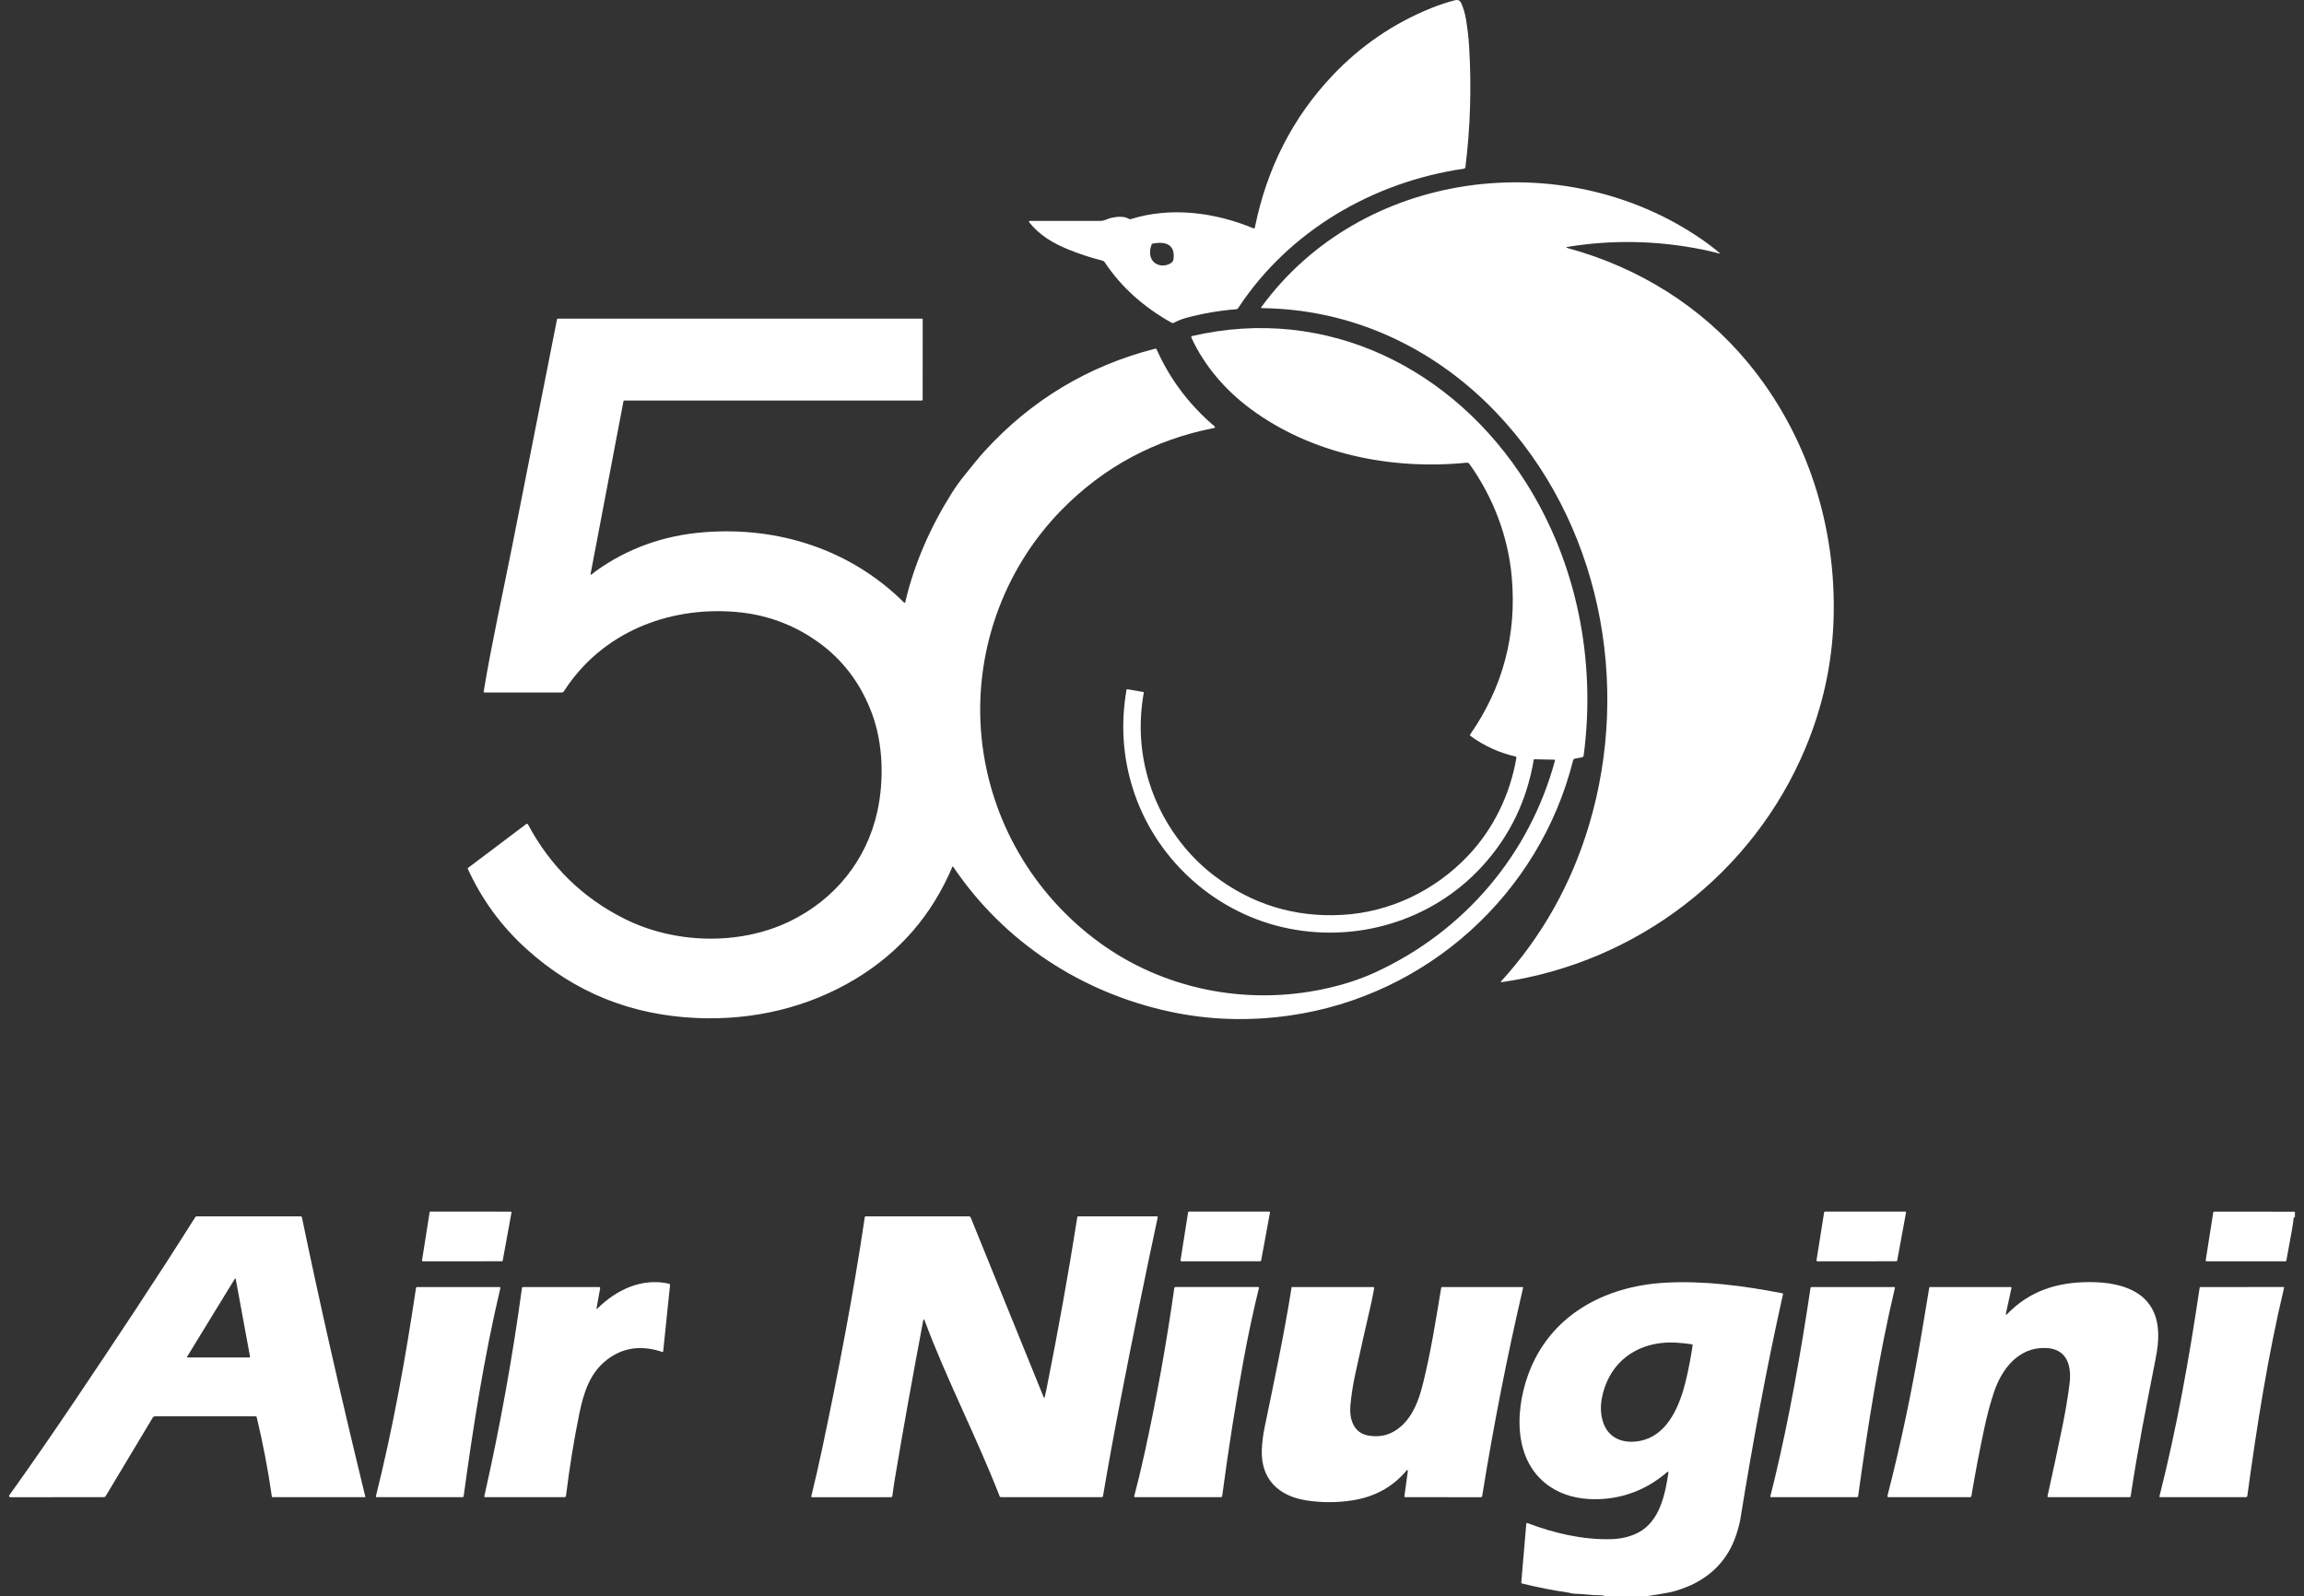 <?xml version="1.0" encoding="UTF-8"?> <svg xmlns="http://www.w3.org/2000/svg" width="127" height="88" viewBox="0 0 127 88" fill="none"><rect x="0" y="0" width="127" height="88" fill="#333333" stroke="none"/><path d="M80.214 0.011C80.371 -0.027 80.484 0.032 80.554 0.191C80.672 0.461 80.758 0.76 80.812 1.09C80.896 1.599 80.953 2.105 80.983 2.607C81.115 4.824 81.046 7.024 80.777 9.206C80.769 9.262 80.737 9.295 80.681 9.303C75.684 10.026 71.041 12.735 68.25 16.983C68.224 17.022 68.183 17.046 68.138 17.049C67.231 17.12 66.331 17.273 65.434 17.51C65.178 17.577 64.935 17.672 64.706 17.793C64.666 17.814 64.618 17.814 64.578 17.791C63.021 16.92 61.795 15.812 60.901 14.469C60.867 14.417 60.814 14.379 60.754 14.364C60.147 14.213 59.527 14.01 58.894 13.755C58.056 13.418 57.294 12.965 56.727 12.249C56.705 12.221 56.724 12.179 56.761 12.179C57.947 12.182 59.243 12.182 60.647 12.177C60.912 12.175 61.044 12.051 61.277 12.004C61.568 11.945 61.957 11.9 62.233 12.068C62.263 12.086 62.299 12.091 62.332 12.08C64.529 11.387 66.969 11.705 69.089 12.587C69.123 12.6 69.162 12.581 69.169 12.545C69.833 9.267 71.262 6.472 73.454 4.158C75 2.526 76.805 1.292 78.869 0.455C79.335 0.266 79.784 0.118 80.214 0.011ZM64.688 14.27C64.78 13.453 64.223 13.299 63.537 13.429C63.509 13.434 63.49 13.45 63.48 13.477C63.395 13.696 63.371 13.899 63.408 14.086C63.518 14.63 64.141 14.786 64.568 14.484C64.637 14.435 64.677 14.364 64.688 14.27Z" fill="white"></path><path d="M86.419 13.608C86.311 13.625 86.31 13.648 86.415 13.677C90.317 14.74 93.78 16.892 96.341 19.983C99.635 23.96 101.243 29.047 101.068 34.195C100.986 36.617 100.469 38.967 99.516 41.246C96.623 48.172 90.214 53.062 82.79 54.143C82.724 54.153 82.713 54.133 82.758 54.084C85 51.612 86.609 48.751 87.585 45.501C89.934 37.683 88.192 28.724 82.464 22.733C79.272 19.395 75.092 17.307 70.465 17.021C70.161 17.003 69.856 16.99 69.549 16.984C69.523 16.984 69.508 16.955 69.523 16.934C75.067 9.339 86.174 7.942 93.787 13.184C94.148 13.433 94.476 13.683 94.77 13.933C94.817 13.974 94.811 13.986 94.75 13.97C94.456 13.892 94.154 13.821 93.843 13.758C91.357 13.258 88.883 13.208 86.419 13.608Z" fill="white"></path><path d="M85.678 41.881L84.572 41.856C84.556 41.855 84.547 41.863 84.544 41.879C84.165 44.144 83.213 46.107 81.689 47.769C78.899 50.814 74.637 52.047 70.656 51.105C66.804 50.194 63.626 47.263 62.434 43.442C61.886 41.684 61.773 39.879 62.095 38.027C62.1 38.001 62.115 37.99 62.14 37.996L63.028 38.151C63.041 38.154 63.05 38.167 63.047 38.181C62.722 40.01 62.864 41.787 63.473 43.509C64.125 45.351 65.332 47.056 66.909 48.26C68.992 49.851 71.343 50.577 73.961 50.438C76.615 50.297 79.093 49.097 80.904 47.193C82.32 45.704 83.24 43.804 83.585 41.781C83.591 41.746 83.569 41.712 83.534 41.704C82.628 41.496 81.802 41.119 81.055 40.572C81.028 40.552 81.022 40.514 81.041 40.487C82.85 37.878 83.612 34.984 83.33 31.806C83.13 29.566 82.306 27.41 80.996 25.576C80.959 25.524 80.909 25.501 80.844 25.508C76.651 25.925 72.275 25.02 68.932 22.54C67.55 21.515 66.385 20.175 65.668 18.606C65.653 18.573 65.672 18.534 65.708 18.526C73.163 16.794 80.146 20.327 84.121 26.615C86.926 31.052 87.984 36.432 87.294 41.651C87.287 41.702 87.249 41.742 87.199 41.751L86.806 41.825C86.76 41.833 86.723 41.868 86.713 41.913C84.858 49.306 78.649 54.91 71.091 55.984C68.854 56.302 66.671 56.235 64.54 55.782C59.641 54.744 55.342 51.94 52.539 47.78C52.528 47.764 52.504 47.767 52.497 47.785C51.374 50.438 49.593 52.499 47.155 53.969C44.526 55.554 41.505 56.256 38.405 56.122C34.782 55.965 31.656 54.699 29.03 52.325C27.64 51.07 26.56 49.596 25.788 47.902C25.779 47.882 25.785 47.858 25.803 47.844L29.002 45.431C29.037 45.404 29.087 45.415 29.107 45.454C30.341 47.764 32.113 49.496 34.424 50.653C37.175 52.03 40.724 52.137 43.501 50.807C45.992 49.614 47.772 47.439 48.364 44.719C48.741 42.983 48.672 40.986 48.075 39.366C47.456 37.684 46.447 36.349 45.05 35.363C43.701 34.411 42.197 33.868 40.538 33.733C36.785 33.426 33.14 34.904 31.083 38.11C31.056 38.151 31.01 38.177 30.96 38.177L26.712 38.178C26.681 38.178 26.657 38.149 26.662 38.118C27.112 35.411 27.72 32.69 28.246 30.038C29.066 25.895 29.886 21.749 30.704 17.601C30.708 17.58 30.727 17.565 30.748 17.565L50.817 17.566C50.841 17.566 50.861 17.585 50.861 17.609L50.858 22.032C50.858 22.058 50.837 22.08 50.81 22.08H34.428C34.392 22.08 34.37 22.098 34.364 22.133L32.554 31.639C32.548 31.67 32.582 31.692 32.607 31.673C32.68 31.617 32.748 31.553 32.822 31.499C34.569 30.24 36.559 29.521 38.793 29.342C42.921 29.012 46.907 30.307 49.837 33.223C49.856 33.242 49.889 33.233 49.896 33.207C50.399 31.051 51.301 29.024 52.487 27.145C52.697 26.814 52.94 26.479 53.217 26.14C53.568 25.712 53.899 25.279 54.273 24.87C56.851 22.049 59.985 20.167 63.673 19.223C63.707 19.214 63.741 19.231 63.756 19.262C64.486 20.902 65.552 22.318 66.955 23.511C66.985 23.536 66.972 23.585 66.933 23.592C63.651 24.235 60.851 25.736 58.531 28.096C55.264 31.418 53.634 36.079 54.111 40.715C54.573 45.199 56.926 49.266 60.572 51.939C64.112 54.534 68.655 55.44 72.964 54.524C74.005 54.303 74.954 53.996 75.811 53.602C80.703 51.354 84.311 47.121 85.713 41.927C85.721 41.897 85.71 41.881 85.678 41.881Z" fill="white"></path><path d="M27.67 69.533L23.302 69.534C23.277 69.534 23.259 69.512 23.262 69.487L23.682 66.825C23.685 66.806 23.702 66.791 23.722 66.791L28.155 66.794C28.18 66.794 28.199 66.816 28.195 66.841L27.709 69.5C27.705 69.519 27.689 69.533 27.67 69.533Z" fill="white"></path><path d="M69.467 69.533L65.123 69.534C65.092 69.534 65.068 69.506 65.073 69.475L65.49 66.834C65.493 66.81 65.515 66.791 65.539 66.791L69.953 66.793C69.984 66.793 70.008 66.821 70.002 66.852L69.516 69.492C69.511 69.516 69.491 69.533 69.467 69.533Z" fill="white"></path><path d="M104.531 69.533L100.175 69.534C100.147 69.534 100.125 69.508 100.129 69.48L100.549 66.831C100.552 66.809 100.571 66.792 100.594 66.792L105.017 66.793C105.047 66.793 105.068 66.819 105.063 66.847L104.576 69.495C104.572 69.517 104.553 69.533 104.531 69.533Z" fill="white"></path><path d="M126.499 66.798L126.5 67.111C126.457 67.102 126.434 67.111 126.431 67.139C126.408 67.355 126.378 67.567 126.34 67.778C126.235 68.356 126.131 68.924 126.03 69.483C126.024 69.513 125.998 69.534 125.968 69.534H121.627C121.599 69.534 121.578 69.508 121.582 69.48L121.997 66.838C122.001 66.813 122.023 66.794 122.048 66.794L126.499 66.798Z" fill="white"></path><path d="M14.126 78.094C14.12 78.092 14.112 78.088 14.103 78.085C14.096 78.083 14.09 78.081 14.083 78.081C12.209 78.078 10.369 78.077 8.562 78.078C8.501 78.078 8.444 78.11 8.413 78.163L5.826 82.477C5.804 82.513 5.765 82.536 5.722 82.536L0.569 82.54C0.513 82.54 0.48 82.477 0.513 82.432C1.681 80.798 2.883 79.063 4.119 77.227C6.379 73.868 8.647 70.463 10.765 67.097C10.78 67.072 10.808 67.057 10.838 67.057L16.581 67.057C16.611 67.057 16.636 67.079 16.642 67.108C17.612 71.787 18.754 76.826 20.068 82.226C20.091 82.321 20.114 82.416 20.137 82.51C20.14 82.523 20.129 82.537 20.115 82.537L15.024 82.537C15.004 82.537 14.988 82.522 14.985 82.502C14.775 81.032 14.496 79.57 14.147 78.117C14.144 78.106 14.137 78.098 14.126 78.094ZM10.314 74.793C10.303 74.811 10.316 74.834 10.337 74.834L13.757 74.836C13.774 74.836 13.787 74.82 13.784 74.803L12.993 70.506C12.989 70.482 12.957 70.476 12.944 70.497L10.314 74.793Z" fill="white"></path><path d="M50.912 72.742C50.902 72.747 50.897 72.755 50.895 72.765C50.274 76.058 49.75 78.987 49.322 81.552C49.272 81.851 49.227 82.161 49.187 82.481C49.183 82.514 49.156 82.538 49.123 82.538L44.766 82.539C44.727 82.539 44.713 82.52 44.722 82.482C44.943 81.578 45.144 80.697 45.325 79.838C46.217 75.615 47.044 71.329 47.668 67.099C47.672 67.075 47.692 67.057 47.716 67.057H53.409C53.453 67.057 53.492 67.084 53.508 67.124L57.519 77.002C57.548 77.074 57.572 77.072 57.592 76.997C57.619 76.888 57.648 76.762 57.677 76.617C58.325 73.378 58.894 70.206 59.383 67.101C59.388 67.071 59.405 67.057 59.435 67.057H63.776C63.802 67.057 63.822 67.081 63.816 67.106C63.15 70.208 62.47 73.543 61.778 77.108C61.421 78.943 61.095 80.736 60.797 82.487C60.792 82.516 60.767 82.537 60.738 82.537H55.17C55.138 82.537 55.115 82.521 55.103 82.49C53.802 79.15 52.158 76.012 50.952 72.758C50.944 72.737 50.931 72.732 50.912 72.742Z" fill="white"></path><path d="M32.886 72.099C32.873 72.168 32.892 72.177 32.941 72.128C33.98 71.103 35.373 70.439 36.862 70.765C36.914 70.776 36.937 70.808 36.932 70.862L36.557 74.485C36.552 74.525 36.531 74.538 36.493 74.526C35.331 74.139 34.312 74.29 33.436 74.977C32.494 75.716 32.166 76.81 31.935 77.928C31.647 79.323 31.401 80.834 31.199 82.459C31.194 82.504 31.156 82.537 31.111 82.537H26.734C26.709 82.537 26.69 82.514 26.695 82.489C27.552 78.7 28.244 74.872 28.771 71.007C28.775 70.976 28.801 70.953 28.831 70.953L33.029 70.953C33.063 70.953 33.088 70.983 33.082 71.015L32.886 72.099Z" fill="white"></path><path d="M90.743 88L88.521 87.993C88.4 87.96 88.274 87.943 88.142 87.942C87.982 87.942 87.846 87.936 87.733 87.926C87.332 87.888 87.032 87.867 86.833 87.861C86.754 87.859 86.677 87.848 86.6 87.831C86.507 87.81 86.459 87.799 86.458 87.799C85.626 87.679 84.775 87.512 83.905 87.299C83.869 87.29 83.852 87.267 83.855 87.23L84.133 83.99C84.135 83.967 84.158 83.952 84.179 83.96C85.64 84.518 87.255 84.896 88.805 84.852C89.37 84.836 89.868 84.716 90.298 84.492C91.484 83.874 91.778 82.417 91.962 81.214C91.976 81.124 91.948 81.109 91.88 81.168C90.844 82.06 89.582 82.59 88.17 82.645C87.328 82.678 86.481 82.544 85.747 82.145C83.435 80.883 83.453 77.965 84.225 75.812C85.4 72.532 88.417 70.904 91.782 70.714C93.919 70.593 96.117 70.884 98.248 71.296C98.271 71.301 98.287 71.323 98.282 71.347C97.356 75.484 96.599 79.627 95.918 83.827C95.905 83.909 95.86 84.087 95.782 84.362C95.389 85.76 94.533 86.767 93.216 87.386C93.097 87.442 92.888 87.523 92.591 87.629C92.383 87.704 92.168 87.761 91.948 87.801C91.549 87.874 91.148 87.94 90.743 88ZM88.576 76.174C88.236 76.949 88.09 77.882 88.47 78.653C88.88 79.487 89.844 79.616 90.649 79.372C91.984 78.968 92.604 77.431 92.915 76.16C93.071 75.516 93.2 74.855 93.299 74.175C93.304 74.138 93.288 74.116 93.251 74.109C92.969 74.065 92.675 74.034 92.369 74.017C90.728 73.929 89.246 74.647 88.576 76.174Z" fill="white"></path><path d="M110.573 72.394C110.551 72.495 110.576 72.508 110.647 72.434C111.885 71.16 113.394 70.683 115.175 70.68C117.026 70.677 118.851 71.252 118.959 73.412C118.986 73.938 118.923 74.391 118.811 74.956C118.317 77.471 117.82 79.973 117.445 82.491C117.441 82.518 117.418 82.538 117.39 82.538L112.91 82.537C112.879 82.536 112.856 82.507 112.863 82.478C113.16 81.147 113.435 79.855 113.691 78.601C113.845 77.846 113.973 77.085 114.073 76.319C114.2 75.35 113.977 74.366 112.789 74.313C111.27 74.246 110.339 75.464 109.907 76.762C109.715 77.337 109.546 77.962 109.4 78.638C109.131 79.882 108.886 81.161 108.667 82.474C108.661 82.51 108.63 82.537 108.593 82.537L104.086 82.538C104.065 82.538 104.046 82.524 104.041 82.504C104.037 82.486 104.038 82.466 104.044 82.443C104.775 79.604 105.4 76.635 105.919 73.535C106.062 72.683 106.204 71.835 106.343 70.99C106.347 70.966 106.362 70.953 106.387 70.953L110.832 70.953C110.861 70.953 110.882 70.979 110.876 71.007L110.573 72.394Z" fill="white"></path><path d="M27.582 71.008C26.694 74.752 26.084 78.632 25.557 82.482C25.553 82.513 25.526 82.537 25.494 82.537L20.768 82.538C20.728 82.538 20.713 82.518 20.722 82.479C21.66 78.724 22.357 74.865 22.929 71.012C22.935 70.972 22.958 70.953 22.998 70.953H27.538C27.567 70.953 27.588 70.98 27.582 71.008Z" fill="white"></path><path d="M62.523 82.469C62.715 81.748 62.906 80.95 63.098 80.077C63.755 77.076 64.299 74.054 64.729 71.011C64.734 70.977 64.762 70.952 64.797 70.952L69.353 70.952C69.381 70.952 69.401 70.978 69.394 71.005C69.078 72.299 68.799 73.599 68.56 74.906C68.114 77.329 67.717 79.852 67.369 82.474C67.365 82.51 67.334 82.538 67.296 82.538L62.552 82.537C62.537 82.537 62.524 82.527 62.521 82.512C62.518 82.5 62.519 82.485 62.523 82.469Z" fill="white"></path><path d="M77.594 81.054C77.59 81.035 77.566 81.03 77.553 81.044C76.791 81.959 75.797 82.514 74.57 82.709C73.719 82.845 72.864 82.846 72.006 82.714C70.463 82.476 69.498 81.528 69.553 79.939C69.567 79.539 69.619 79.121 69.709 78.683C70.241 76.099 70.786 73.557 71.193 70.977C71.195 70.964 71.207 70.953 71.22 70.953L75.688 70.953C75.727 70.953 75.755 70.988 75.746 71.026C75.692 71.259 75.661 71.504 75.608 71.735C75.286 73.125 74.991 74.436 74.722 75.667C74.585 76.29 74.49 76.892 74.436 77.472C74.368 78.19 74.591 78.992 75.413 79.139C76.118 79.267 76.737 79.086 77.269 78.595C77.912 78.002 78.216 77.156 78.428 76.312C78.865 74.567 79.142 72.802 79.44 70.998C79.444 70.972 79.466 70.953 79.492 70.953L83.92 70.953C83.943 70.953 83.96 70.974 83.955 70.996C83.071 74.79 82.32 78.616 81.701 82.472C81.695 82.51 81.662 82.539 81.623 82.539L77.454 82.537C77.429 82.537 77.409 82.515 77.412 82.489C77.472 82.028 77.534 81.581 77.596 81.148C77.601 81.116 77.6 81.086 77.594 81.054Z" fill="white"></path><path d="M97.809 81.584C98.639 78.117 99.267 74.562 99.798 71.002C99.802 70.974 99.826 70.953 99.855 70.953H104.412C104.437 70.953 104.455 70.976 104.45 71C103.561 74.763 102.959 78.612 102.424 82.479C102.419 82.513 102.39 82.538 102.356 82.538L97.629 82.537C97.59 82.537 97.576 82.518 97.585 82.48C97.663 82.183 97.738 81.885 97.809 81.584Z" fill="white"></path><path d="M119.031 82.497C119.987 78.718 120.67 74.896 121.247 70.995C121.25 70.971 121.271 70.953 121.296 70.953L125.87 70.952C125.891 70.952 125.906 70.971 125.901 70.992C125.004 74.768 124.404 78.597 123.875 82.471C123.87 82.509 123.838 82.537 123.799 82.537L119.062 82.536C119.041 82.536 119.026 82.517 119.031 82.497Z" fill="white"></path></svg> 